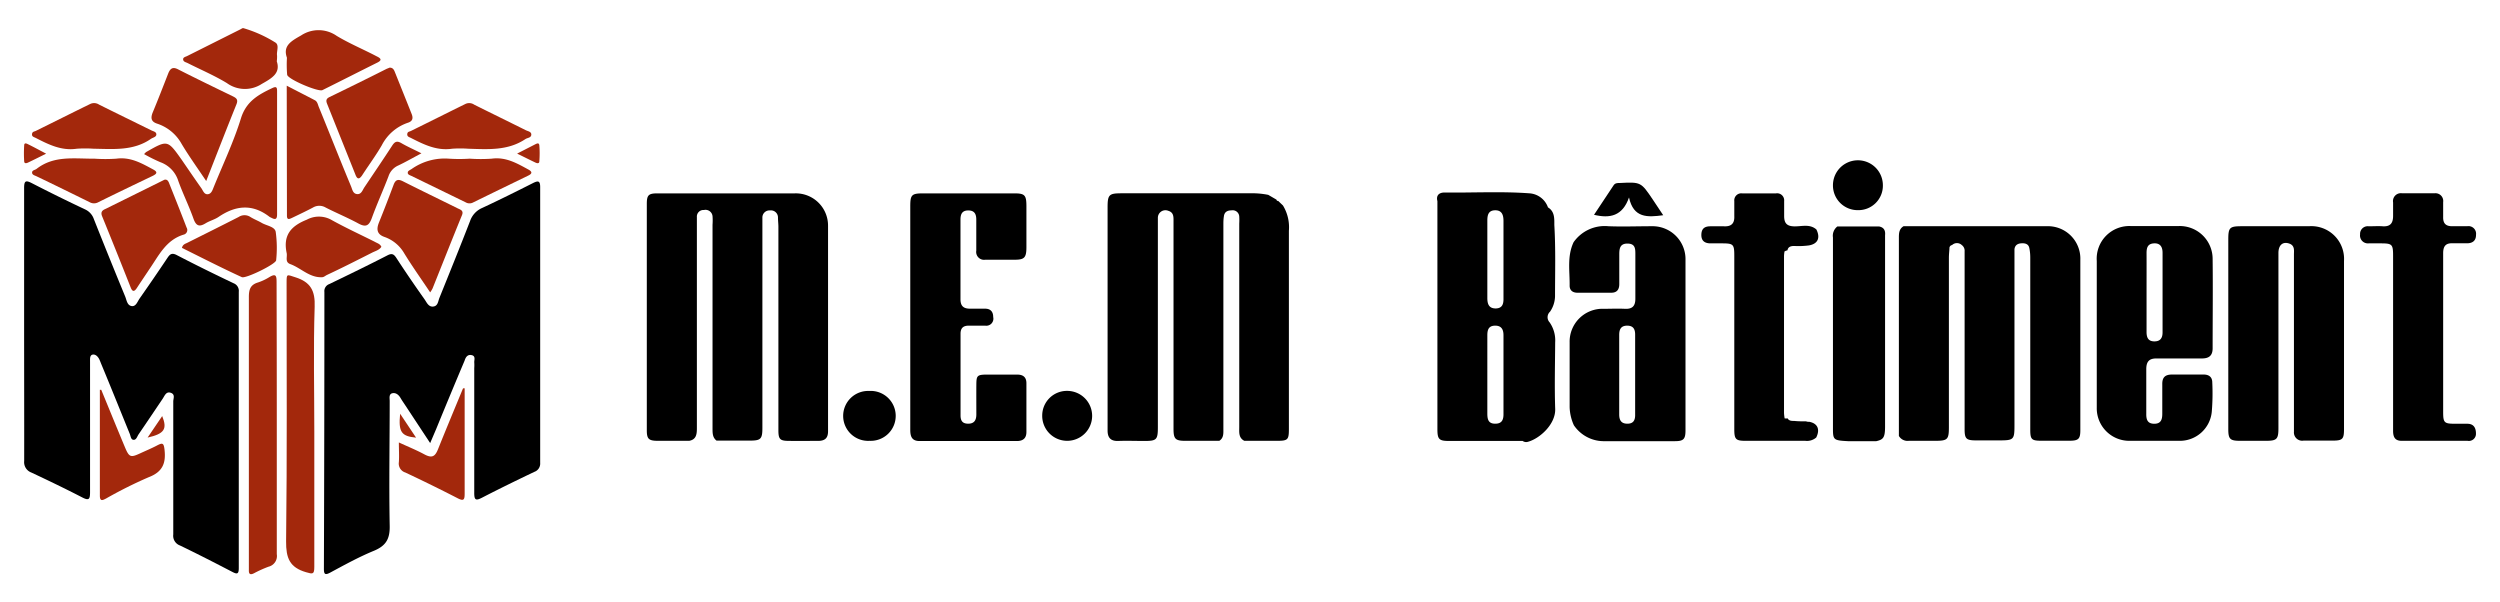 <svg id="Calque_1" data-name="Calque 1" xmlns="http://www.w3.org/2000/svg" viewBox="0 0 354.51 85.41"><defs><style>.cls-1{fill:#a3280c;}</style></defs><path d="M3.42,46c0-6.44,0-12.89,0-19.33,0-1.05.23-1.14,1.11-.69,2.5,1.29,5,2.52,7.55,3.72a2.34,2.34,0,0,1,1.23,1.37q2.19,5.52,4.45,11c.2.5.27,1.22.89,1.33s.84-.63,1.14-1.06c1.33-1.9,2.65-3.82,3.94-5.75.36-.54.63-.78,1.33-.42,2.67,1.39,5.36,2.71,8.07,4a1.15,1.15,0,0,1,.73,1.21q0,19.57,0,39.15c0,.87-.21.94-.93.56-2.46-1.28-4.92-2.54-7.41-3.74a1.46,1.46,0,0,1-.95-1.56c0-6.29,0-12.58,0-18.86,0-.42.31-1-.35-1.23s-.87.42-1.15.84c-1.14,1.69-2.28,3.39-3.43,5.07-.19.29-.31.78-.7.76s-.41-.54-.54-.85c-1.33-3.26-2.64-6.53-4-9.8-.11-.26-.2-.52-.32-.77s-.44-.72-.9-.67-.41.6-.41,1c0,6.17,0,12.34,0,18.5,0,1-.13,1.27-1.14.74C9.29,69.31,6.86,68.14,4.43,67a1.56,1.56,0,0,1-1-1.63C3.44,58.93,3.42,52.48,3.42,46Z"/><path d="M61,62.83l-3.48-5.28c-.24-.37-.5-.73-.72-1.11s-.61-.79-1.15-.68-.39.72-.39,1.1c0,5.88-.11,11.77,0,17.65.05,1.88-.5,2.87-2.23,3.59-2.14.88-4.17,2-6.23,3.11-.71.37-.87.21-.87-.55Q46,61,46,41.4a1.05,1.05,0,0,1,.68-1.11c2.78-1.34,5.56-2.69,8.3-4.1.66-.33.91-.09,1.24.41,1.3,2,2.62,3.92,4,5.87.3.44.56,1.08,1.22,1s.68-.74.86-1.2c1.47-3.64,2.94-7.27,4.36-10.93a3.12,3.12,0,0,1,1.71-1.85c2.43-1.13,4.84-2.33,7.23-3.54.71-.35,1-.32,1,.57q0,19.56,0,39.14a1.24,1.24,0,0,1-.85,1.26c-2.46,1.18-4.91,2.37-7.33,3.62-.92.48-1.18.44-1.17-.69,0-5.88,0-11.76,0-17.65a5.89,5.89,0,0,0,0-.84c0-.36.21-.87-.36-1s-.85.27-1,.76Q63.83,56,61.87,60.79Z"/><path class="cls-1" d="M39.25,59.49c0,6.36,0,12.72,0,19.09a1.56,1.56,0,0,1-1.17,1.78A16.67,16.67,0,0,0,36,81.3c-.55.27-.73.08-.71-.47,0-.24,0-.48,0-.72q0-19,0-38c0-1.08.23-1.74,1.31-2.06a7.52,7.52,0,0,0,1.62-.77c.89-.52,1-.19,1,.69C39.24,46.44,39.25,53,39.25,59.49Z"/><path class="cls-1" d="M44.57,61.17c0,6.4,0,12.8,0,19.21,0,1.07-.2,1.05-1.18.76-2.32-.68-2.84-2-2.82-4.38.15-12.2.07-24.41.07-36.62,0-1.37,0-1.22,1.25-.82,2.15.68,2.82,1.9,2.73,4.2C44.43,49.39,44.57,55.28,44.57,61.17Z"/><path class="cls-1" d="M40.66,12.15c1.43.75,2.71,1.39,4,2.07.37.2.42.67.57,1,1.53,3.74,3,7.49,4.56,11.23.18.44.25,1,.83,1.07s.77-.49,1-.88c1.34-2,2.7-4,4-6,.34-.52.64-.71,1.25-.37.85.5,1.76.9,2.89,1.47-1.25.66-2.25,1.24-3.29,1.73A2.53,2.53,0,0,0,55.09,25c-.76,2-1.64,3.92-2.36,5.91-.39,1.08-.83,1.37-1.91.78-1.51-.82-3.11-1.48-4.64-2.26a1.76,1.76,0,0,0-1.8,0c-1,.53-2,1-3,1.48-.36.17-.69.31-.69-.33Z"/><path class="cls-1" d="M20.43,21.85c.21-.21.26-.28.33-.31,3-1.71,3-1.71,5,1.11.93,1.35,1.85,2.71,2.8,4.05.24.35.4.9.92.84s.67-.64.85-1.07c1.31-3.22,2.82-6.39,3.84-9.7.75-2.41,2.49-3.36,4.46-4.29.63-.3.66,0,.66.49,0,5.8,0,11.6,0,17.4,0,.58-.13.87-.75.54a3.18,3.18,0,0,1-.32-.16c-2.42-1.88-4.8-1.63-7.21,0-.55.38-1.25.55-1.83.9-.89.55-1.36.43-1.74-.63-.64-1.81-1.5-3.54-2.15-5.34A4.13,4.13,0,0,0,22.74,23,23,23,0,0,1,20.43,21.85Z"/><path class="cls-1" d="M23.31,25.49c.39-.09.54.18.65.43.84,2.11,1.69,4.23,2.5,6.35a.67.67,0,0,1-.41,1c-2.52.75-3.55,3-4.86,4.89-.6.9-1.2,1.79-1.79,2.69-.37.55-.62.54-.87-.09q-2-5.07-4.06-10.12c-.21-.54,0-.8.46-1l8.08-4Z"/><path class="cls-1" d="M55.26,9.59c.49,0,.63.36.76.69.8,2,1.58,3.93,2.36,5.9.22.56.15,1-.52,1.22a6.49,6.49,0,0,0-3.72,3.2c-.84,1.45-1.85,2.81-2.76,4.22-.45.68-.74.61-1-.11q-2-5-4-10c-.19-.48-.1-.73.35-.95,2.71-1.31,5.4-2.64,8.1-4Z"/><path class="cls-1" d="M61,41.46c-1.27-1.9-2.54-3.68-3.68-5.54a5.23,5.23,0,0,0-2.8-2.32c-1-.35-1.19-1-.8-2,.72-1.78,1.41-3.56,2.08-5.36.27-.73.61-.9,1.34-.53,2.57,1.3,5.17,2.55,7.75,3.83.42.2.9.32.61,1-1.41,3.44-2.77,6.9-4.15,10.34A3.87,3.87,0,0,1,61,41.46Z"/><path class="cls-1" d="M29.24,25.67c-1.3-1.94-2.47-3.56-3.49-5.27a6.15,6.15,0,0,0-3.42-2.85c-.86-.27-1-.74-.7-1.54.77-1.85,1.49-3.71,2.22-5.58.29-.74.66-1,1.45-.57,2.54,1.29,5.1,2.53,7.66,3.77.53.26.85.46.57,1.16C32.11,18.31,30.74,21.85,29.24,25.67Z"/><path class="cls-1" d="M40.69,8.19c-.6-1.69.57-2.35,2-3.16a4.49,4.49,0,0,1,5.06.06C49.58,6.19,51.54,7,53.44,8c.62.3.76.55,0,.91-2.57,1.28-5.14,2.59-7.72,3.87-.58.29-4.95-1.56-5-2.19A16.52,16.52,0,0,1,40.69,8.19Z"/><path class="cls-1" d="M39.25,8.7c.54,1.65-.61,2.35-2.13,3.2a4.35,4.35,0,0,1-4.95-.12c-1.78-1.08-3.71-1.9-5.57-2.84-.24-.12-.6-.17-.63-.5s.35-.38.58-.5l7.52-3.77c.15-.07.32-.21.44-.18A18.06,18.06,0,0,1,39,6c.67.36.18,1.26.29,1.9A5.4,5.4,0,0,1,39.25,8.7Z"/><path class="cls-1" d="M13.28,21.09a17.46,17.46,0,0,0-2.4,0c-2.17.32-4-.6-5.81-1.53-.23-.12-.57-.17-.53-.54s.31-.35.52-.45C7.64,17.3,10.22,16,12.8,14.74a1.27,1.27,0,0,1,1.24.09c2.47,1.23,4.95,2.44,7.43,3.66.27.14.7.19.7.57s-.5.44-.78.64C18.91,21.42,16.07,21.13,13.28,21.09Z"/><path class="cls-1" d="M25.8,35.15c.13-.52.49-.58.76-.72C29,33.21,31.43,32,33.84,30.77a1.51,1.51,0,0,1,1.67,0c.51.32,1.08.53,1.59.83.71.42,1.89.53,2,1.3a16.6,16.6,0,0,1,.06,4c0,.54-4.35,2.66-4.87,2.4C31.46,38,28.62,36.55,25.8,35.15Z"/><path class="cls-1" d="M54.08,35c-.31.47-.85.59-1.3.82C50.64,36.9,48.49,38,46.34,39c-.21.11-.42.3-.64.31-1.8.1-3-1.3-4.54-1.86-.79-.29-.39-1-.51-1.57-.52-2.47.54-3.81,2.86-4.73a3.61,3.61,0,0,1,3.52.05c2,1.11,4.07,2.06,6.1,3.08C53.48,34.49,53.9,34.57,54.08,35Z"/><path class="cls-1" d="M66.39,21.09a15.76,15.76,0,0,0-2.28,0c-2.17.32-4-.59-5.82-1.52-.23-.12-.57-.18-.54-.55s.31-.34.52-.45C60.85,17.3,63.44,16,66,14.74a1.25,1.25,0,0,1,1.24.1c2.44,1.22,4.89,2.41,7.33,3.63.3.15.8.2.77.64s-.54.42-.83.61C72,21.4,69.19,21.17,66.39,21.09Z"/><path class="cls-1" d="M13.39,22.5a23.17,23.17,0,0,0,3.12,0c2-.27,3.57.65,5.19,1.52.74.39.51.65-.07.93-2.57,1.23-5.13,2.46-7.68,3.72a1.25,1.25,0,0,1-1.24,0c-2.52-1.24-5-2.46-7.57-3.69-.24-.11-.6-.19-.59-.52s.4-.34.62-.5C7.67,22,10.57,22.53,13.39,22.5Z"/><path class="cls-1" d="M66.61,22.5a23.16,23.16,0,0,0,3.12,0c2-.27,3.56.65,5.18,1.53.59.32.58.59,0,.87-2.63,1.28-5.26,2.55-7.88,3.84a1.08,1.08,0,0,1-1-.05l-7.66-3.73c-.24-.12-.61-.2-.54-.53,0-.18.32-.33.52-.45a8.16,8.16,0,0,1,5.3-1.48A23.09,23.09,0,0,0,66.61,22.5Z"/><path class="cls-1" d="M65.89,55.06v3.2c0,3.92,0,7.84,0,11.76,0,.87-.15,1.07-1,.63Q61.22,68.76,57.47,67a1.32,1.32,0,0,1-.91-1.46c.06-.87,0-1.74,0-2.8,1.32.61,2.51,1.09,3.62,1.69s1.53.27,1.93-.72c1.16-2.89,2.36-5.76,3.55-8.64Z"/><path class="cls-1" d="M14.36,55.28c1.12,2.72,2.23,5.45,3.37,8.17.59,1.4.8,1.46,2.14.84.8-.37,1.62-.71,2.4-1.12s.95-.36,1.06.59c.22,1.94-.28,3.17-2.27,3.92a61.33,61.33,0,0,0-6,3c-.45.23-.9.51-.9-.4,0-5,0-10,0-15Z"/><path class="cls-1" d="M73.33,21.78l2.5-1.28c.23-.11.6-.35.65.11a14.21,14.21,0,0,1,0,2.26c0,.35-.31.3-.54.19C75.16,22.69,74.39,22.3,73.33,21.78Z"/><path class="cls-1" d="M6.54,21.79c-1,.5-1.78.89-2.56,1.26-.22.11-.53.18-.55-.17a16.89,16.89,0,0,1,0-2.25c0-.48.4-.25.62-.14C4.8,20.86,5.53,21.26,6.54,21.79Z"/><path class="cls-1" d="M56.74,58.67,59,62.06C56.91,61.86,56.48,61.27,56.74,58.67Z"/><path class="cls-1" d="M20.93,62.05,23,59C23.74,60.83,23.33,61.51,20.93,62.05Z"/><path d="M327.42,32.08H317.9c-1.74,0-1.92.18-1.92,1.91,0,4.44,0,8.87,0,13.31s0,9,0,13.54c0,1.44.25,1.67,1.71,1.67h3.58c1.59,0,1.82-.21,1.82-1.8,0-3.32,0-6.63,0-9.95,0-5,0-9.92,0-14.88,0-1.16.65-1.68,1.59-1.32.75.29.61,1,.61,1.53V60c0,.41,0,.82,0,1.23a1.17,1.17,0,0,0,1.36,1.25c1.38,0,2.77,0,4.15,0s1.58-.23,1.59-1.55c0-8,0-16,0-23.94A4.64,4.64,0,0,0,327.42,32.08Z"/><path d="M143.81,27.42H130.94c-1.67,0-1.86.2-1.86,1.86,0,5.22,0,10.44,0,15.66s0,10.66,0,16c0,.94.21,1.61,1.35,1.6,4.59,0,9.18,0,13.76,0,.89,0,1.35-.4,1.36-1.26q0-3.46,0-6.93c0-.87-.47-1.25-1.37-1.23-1.41,0-2.83,0-4.25,0s-1.47.19-1.48,1.51,0,2.76,0,4.14c0,.8-.29,1.31-1.15,1.31s-1.1-.46-1.09-1.23q0-5.76,0-11.52c0-.81.38-1.15,1.16-1.15s1.57,0,2.35,0a1,1,0,0,0,1.12-1.22c0-.75-.37-1.19-1.16-1.19s-1.42,0-2.13,0c-.93,0-1.35-.38-1.35-1.34,0-3.76,0-7.53,0-11.29,0-.8.25-1.31,1.13-1.3s1.12.55,1.11,1.34c0,1.45,0,2.9,0,4.36a1.12,1.12,0,0,0,1.29,1.29c1.38,0,2.76,0,4.14,0s1.67-.28,1.68-1.73c0-2,0-4,0-5.92C145.54,27.65,145.3,27.42,143.81,27.42Z"/><path d="M349.87,60.09h-1.68c-1.61,0-1.74-.13-1.74-1.71,0-3.69,0-7.38,0-11.07s0-7.6,0-11.4c0-1,.36-1.46,1.38-1.41.67,0,1.34,0,2,0,.82,0,1.29-.4,1.28-1.21a1.08,1.08,0,0,0-1.26-1.21c-.71,0-1.42,0-2.13,0-.9,0-1.29-.41-1.27-1.29,0-.71,0-1.42,0-2.13a1.1,1.1,0,0,0-1.23-1.25c-1.52,0-3.05,0-4.58,0a1.12,1.12,0,0,0-1.29,1.3c0,.63,0,1.27,0,1.9,0,1-.36,1.54-1.45,1.48-.66-.05-1.34,0-2,0a1.08,1.08,0,0,0-1.23,1.14,1.12,1.12,0,0,0,1.22,1.28c.56,0,1.12,0,1.68,0,1.65,0,1.78.12,1.78,1.77q0,9.16,0,18.34c0,2.16,0,4.32,0,6.48,0,.83.24,1.4,1.18,1.41,3.13,0,6.26,0,9.39,0a1,1,0,0,0,1.18-1C351.11,60.69,350.79,60.09,349.87,60.09Z"/><path d="M112.72,27.42q-9.73,0-19.48,0c-1.27,0-1.52.24-1.52,1.49q0,16,0,32.11c0,1.22.27,1.48,1.53,1.49l4.48,0c1-.18,1.09-.93,1.09-1.77q0-14.37,0-28.74c0-.4,0-.81,0-1.22a.93.93,0,0,1,1-1,1,1,0,0,1,1.22.87,8.3,8.3,0,0,1,0,1.22V60.77c0,.65,0,1.28.57,1.71h0c1.57,0,3.13,0,4.7,0s1.8-.21,1.8-1.8V32.3c0-.49,0-1,0-1.46a1,1,0,0,1,1.08-1,1,1,0,0,1,1.13,1c0,.41.05.82.06,1.23V61c0,1.29.22,1.51,1.48,1.52s2.76,0,4.14,0c1,0,1.43-.41,1.42-1.4,0-9.7,0-19.4,0-29.09A4.57,4.57,0,0,0,112.72,27.42Z"/><path d="M123.26,55.44a3.54,3.54,0,1,0,.06,7.07,3.54,3.54,0,1,0-.06-7.07Z"/><path d="M263.47,29.8A3.47,3.47,0,0,0,267,26.27a3.54,3.54,0,1,0-7.08,0A3.5,3.5,0,0,0,263.47,29.8Z"/><path d="M151.37,55.43a3.5,3.5,0,0,0-3.58,3.48,3.54,3.54,0,1,0,3.58-3.48Z"/><path d="M266.44,32.11h-5.89a1.66,1.66,0,0,0-.63,1.57q0,13.53,0,27.06c0,1.65.08,1.71,2.14,1.82h4c1-.22,1.24-.52,1.25-2,0-9.06,0-18.13,0-27.19C267.38,32.69,267.16,32.24,266.44,32.11Z"/><path d="M231,28c.64,2.95,2.62,2.82,4.85,2.52l-1.47-2.21c-1.69-2.51-1.69-2.51-4.71-2.36-.33,0-.65,0-.87.35-.91,1.39-1.83,2.76-2.76,4.16C228.28,31,230.08,30.65,231,28Z"/><path d="M220.53,48.55a4.46,4.46,0,0,0-.79-2.84,1.06,1.06,0,0,1,.06-1.51,4,4,0,0,0,.71-2.19c0-3.37.1-6.74-.1-10.11,0-.87.07-1.91-.9-2.49a3,3,0,0,0-2.68-2c-4-.29-8-.06-12-.11-.71,0-1.22.36-1,1.22,0,.41,0,.82,0,1.23v31.1c0,1.45.23,1.68,1.68,1.68,3.47,0,6.94,0,10.41,0a.85.85,0,0,0,.74.12c1.69-.45,4-2.54,3.87-4.74C220.43,54.8,220.51,51.68,220.53,48.55ZM212,60.08c-1,0-1.09-.71-1.09-1.47V47.55c0-.73.15-1.35,1.07-1.37s1.22.53,1.22,1.36v5.69c0,1.79,0,3.57,0,5.36C213.22,59.42,213.06,60.1,212,60.08Zm.1-16.34c-1,0-1.19-.67-1.19-1.49V31.3c0-.76.12-1.46,1.09-1.48s1.2.66,1.2,1.5q0,5.48,0,10.94C213.22,43.05,213.08,43.71,212.12,43.74Z"/><path d="M305.86,50.83c2.12,0,4.25,0,6.38,0,1,0,1.52-.4,1.52-1.44,0-4.21.05-8.42,0-12.63a4.66,4.66,0,0,0-4.92-4.7h-6.6A4.63,4.63,0,0,0,297.33,37c0,3.43,0,6.86,0,10.29s0,7,0,10.51A4.61,4.61,0,0,0,302,62.51c2.35,0,4.7,0,7,0a4.55,4.55,0,0,0,4.64-4.13,31.57,31.57,0,0,0,.07-4.13c0-.81-.49-1.16-1.32-1.14-1.46,0-2.91,0-4.37,0-1,0-1.42.4-1.4,1.4,0,1.38,0,2.76,0,4.14,0,.77-.14,1.44-1.13,1.44s-1.15-.62-1.14-1.42c0-2.13,0-4.26,0-6.38C304.37,51.22,304.81,50.81,305.86,50.83ZM304.39,35.9c0-.75.14-1.34,1.05-1.39s1.22.53,1.22,1.34V47.13c0,.78-.3,1.29-1.18,1.28s-1.09-.58-1.09-1.34c0-1.87,0-3.73,0-5.59S304.4,37.76,304.39,35.9Z"/><path d="M234.22,32.08c-2.05,0-4.1.08-6.15,0a5.38,5.38,0,0,0-4.93,2.27c-.94,2-.53,4.09-.56,6.16,0,.65.42,1,1.1,1,1.6,0,3.21,0,4.81,0,.79,0,1.13-.45,1.13-1.22,0-1.41,0-2.83,0-4.24,0-.83.12-1.52,1.17-1.51s1.11.66,1.11,1.45c0,2.12,0,4.25,0,6.37,0,1.06-.45,1.48-1.49,1.43s-2,0-3,0a4.66,4.66,0,0,0-4.83,4.77c0,3,0,6.11,0,9.16a6.68,6.68,0,0,0,.6,2.58,5.12,5.12,0,0,0,4.15,2.26c3.4,0,6.79,0,10.18,0,1.22,0,1.5-.29,1.5-1.53q0-12.07,0-24.15A4.67,4.67,0,0,0,234.22,32.08Zm-3.46,28c-.89,0-1.15-.53-1.15-1.31,0-3.76,0-7.52,0-11.28,0-.76.23-1.31,1.13-1.31s1.14.54,1.13,1.31v5.7c0,1.86,0,3.72,0,5.58C231.89,59.56,231.64,60.09,230.76,60.08Z"/><path d="M253.47,35.5c.07-.45.4-.62.95-.62a11.32,11.32,0,0,0,2.1-.08c1.26-.22,1.64-1.07,1.05-2.26-.94-.82-2.07-.42-3.12-.44S253,31.67,253,30.63c0-.71,0-1.42,0-2.12a1,1,0,0,0-1.15-1.09q-2.4,0-4.8,0a1,1,0,0,0-1.12,1.1c0,.71,0,1.42,0,2.13.05,1.05-.44,1.5-1.48,1.44-.63,0-1.27,0-1.9,0-.81,0-1.26.31-1.29,1.16s.42,1.23,1.22,1.26c.56,0,1.11,0,1.67,0,1.66,0,1.78.12,1.78,1.78q0,12.3,0,24.58c0,1.43.21,1.64,1.61,1.64H256a2,2,0,0,0,1.55-.47c.57-1.16.2-2-1-2.23a1,1,0,0,1-.44-.06c-.56,0-1.12,0-1.67-.06-.36,0-.77,0-.94-.36a1.91,1.91,0,0,1-.43,0,6.56,6.56,0,0,1-.09-.76V36.32a4.93,4.93,0,0,1,.07-.66A1.19,1.19,0,0,1,253.47,35.5Z"/><path d="M181.93,29.14l-.68-.65a.2.2,0,0,1-.24-.18l-1.17-.68a11.81,11.81,0,0,0-2.66-.22q-9.06,0-18.12,0c-1.79,0-2,.18-2,2V61.05c0,1,.43,1.51,1.49,1.48,1.23-.05,2.46,0,3.69,0,1.79,0,1.95-.16,1.95-2V32.67c0-.59,0-1.19,0-1.78a1.07,1.07,0,0,1,1.47-1c.81.24.75.9.75,1.54V60.81c0,1.44.26,1.7,1.68,1.7l4.81,0c.64-.41.58-1.06.58-1.69V31.93c0-.41,0-.82.07-1.23.07-.65.5-.87,1.09-.87a.93.93,0,0,1,1.09.87,8.36,8.36,0,0,1,0,1V60.56c0,.74-.11,1.52.72,1.95h4.59c1.6,0,1.73-.13,1.73-1.72,0-9.36,0-18.71,0-28.07A5.93,5.93,0,0,0,181.93,29.14Z"/><path d="M290.18,32.08q-10.12,0-20.25,0c-.64.39-.66,1-.66,1.66q0,14,0,28.08a1.42,1.42,0,0,0,1.4.69c1.23,0,2.46,0,3.69,0,1.82,0,2-.17,2-1.94q0-12,0-24c0-.44.05-.89.08-1.33a.44.44,0,0,1,.37-.49h0a1,1,0,0,1,1.38,0h0a1,1,0,0,1,.4.9c0,.41,0,.82,0,1.23v24c0,1.33.24,1.56,1.55,1.57q1.68,0,3.36,0c2.05,0,2.16-.11,2.16-2.11q0-12,0-24c0-.33,0-.67,0-1,.07-.59.47-.81,1-.84s1,.1,1.11.69a6.66,6.66,0,0,1,.13,1.33q0,12.19,0,24.38c0,1.42.17,1.6,1.61,1.6s2.61,0,3.92,0S295,62.25,295,61c0-8,0-16.11,0-24.16A4.6,4.6,0,0,0,290.18,32.08Z"/></svg>